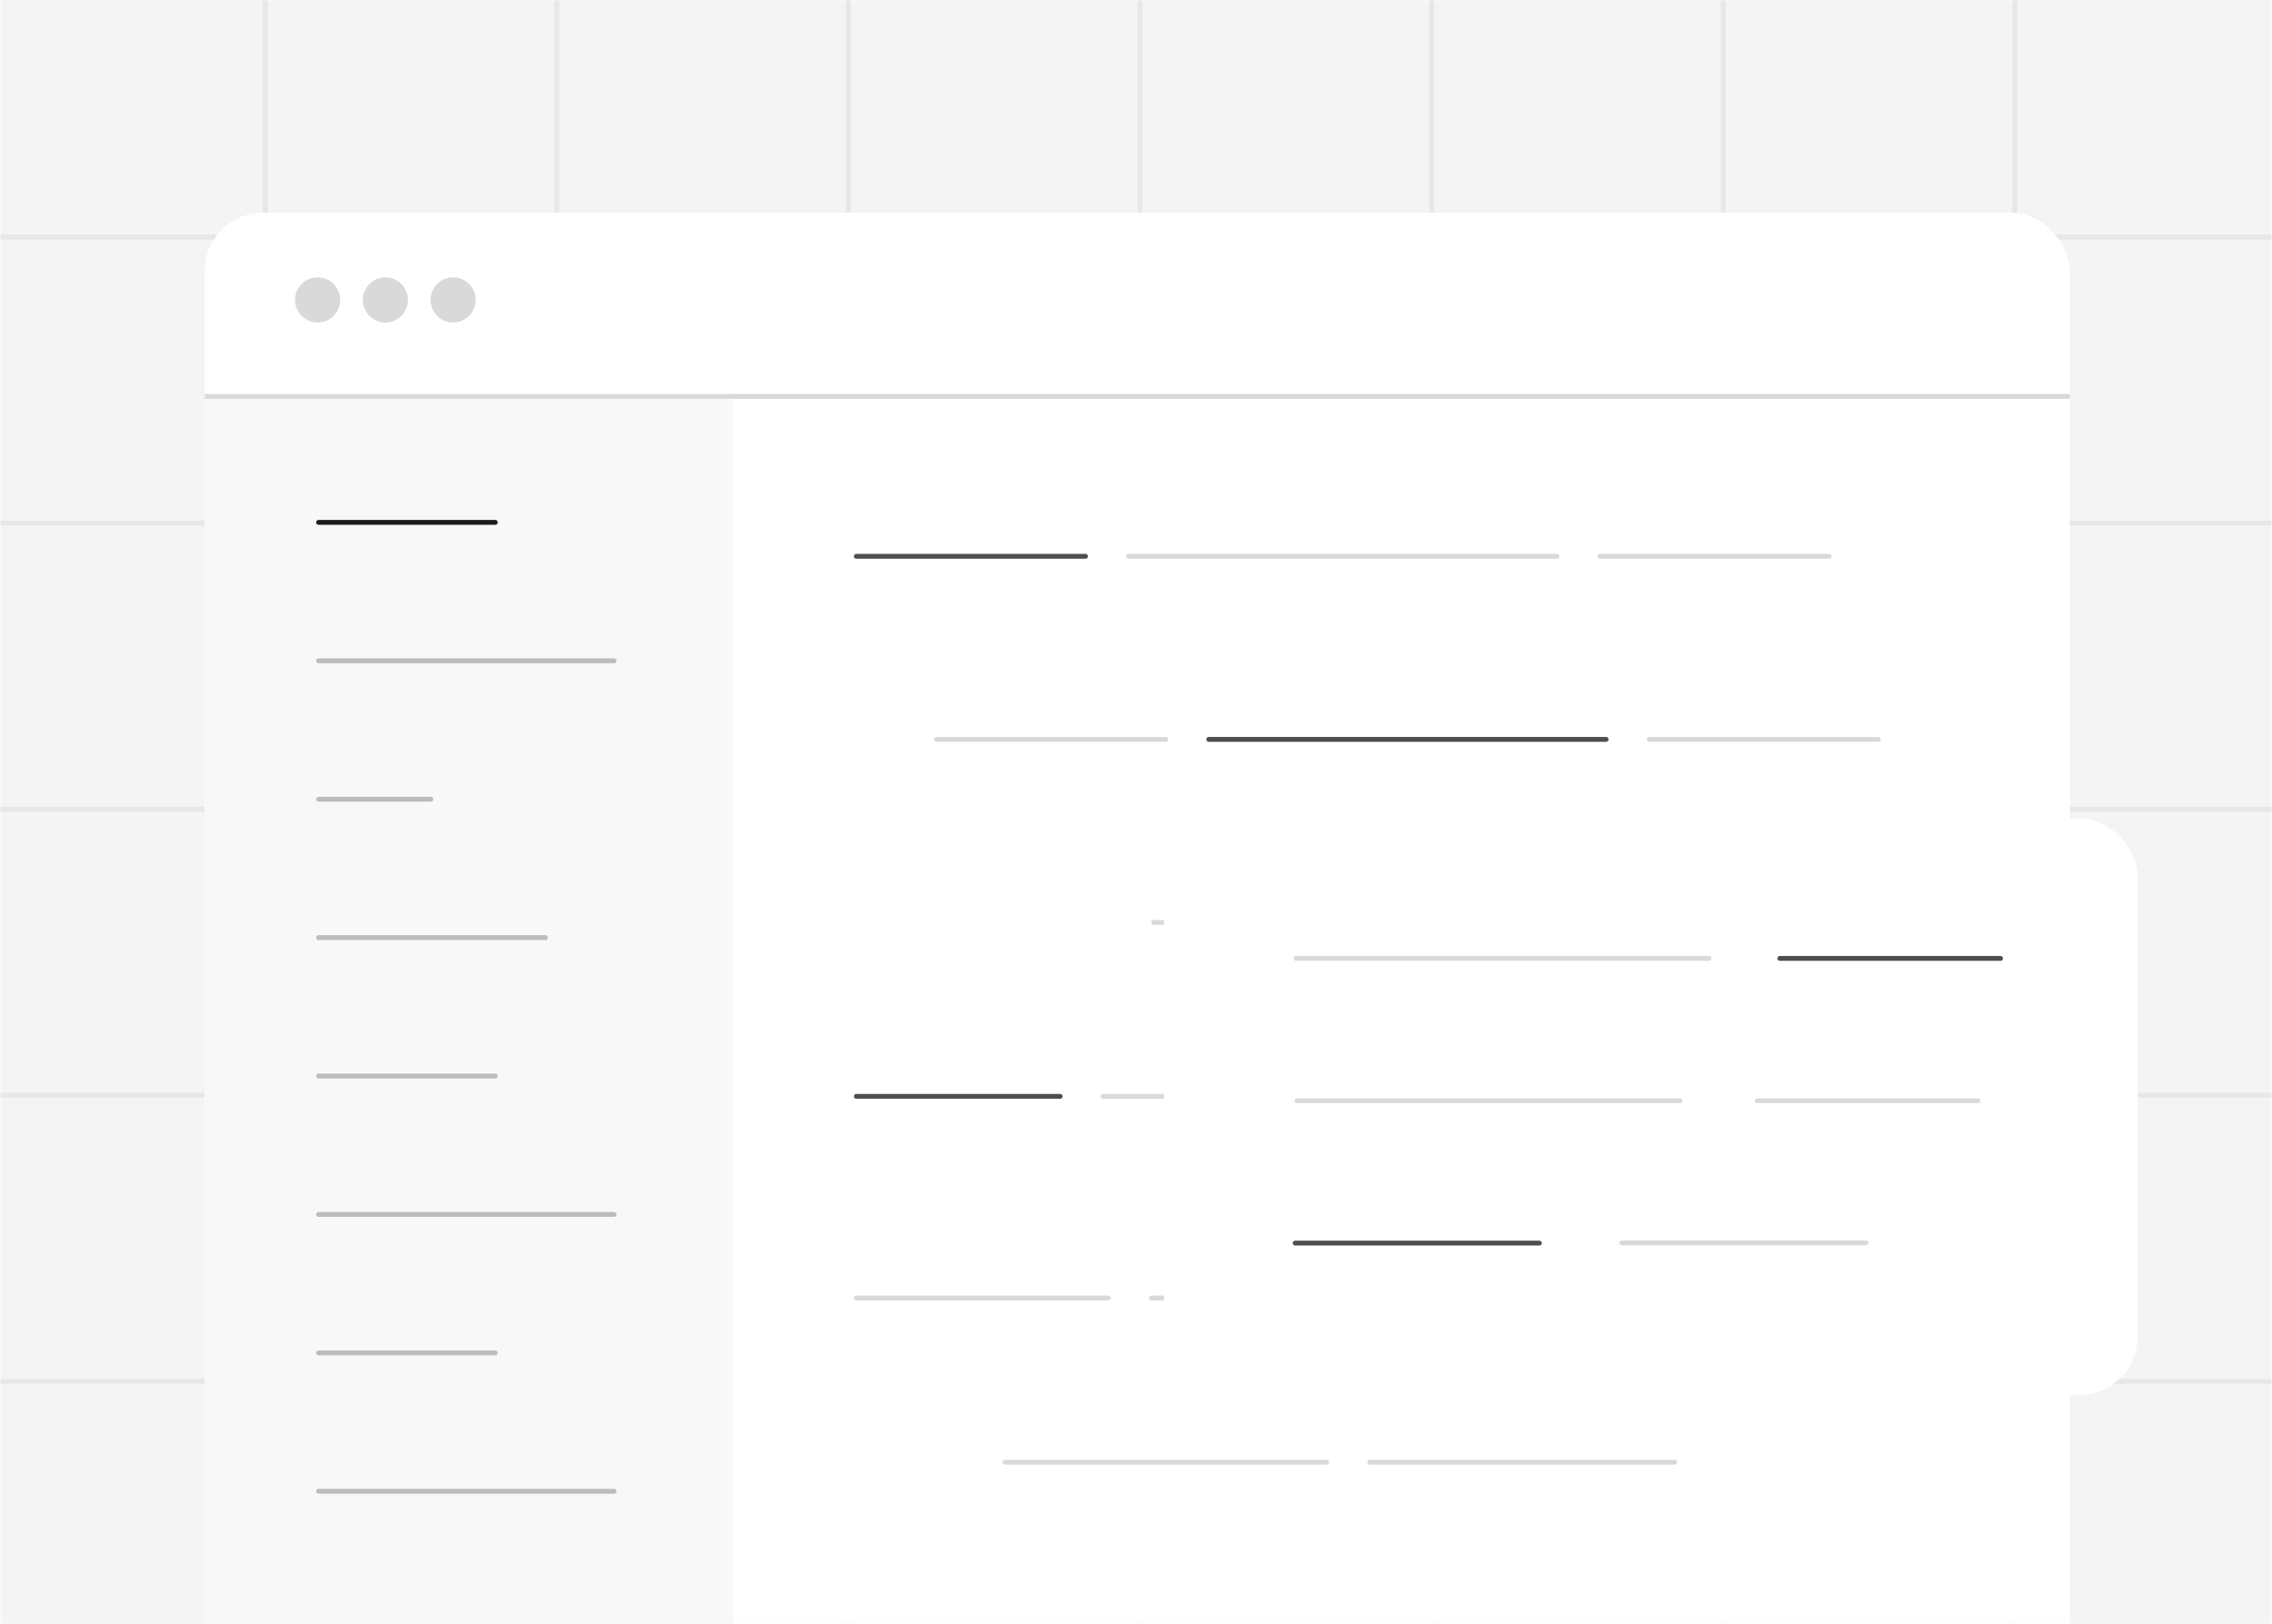 <svg width="596" height="426" viewBox="0 0 596 426" fill="none" xmlns="http://www.w3.org/2000/svg">
<g clip-path="url(#clip0_3045_328061)">
<mask id="mask0_3045_328061" style="mask-type:alpha" maskUnits="userSpaceOnUse" x="0" y="-1" width="596" height="428">
<rect y="-0.5" width="596" height="427" fill="#D9D9D9"/>
</mask>
<g mask="url(#mask0_3045_328061)">
<rect width="757.417" height="427" transform="translate(-81 -0.39)" fill="#F4F4F4"/>
<mask id="mask1_3045_328061" style="mask-type:alpha" maskUnits="userSpaceOnUse" x="-81" y="-1" width="758" height="428">
<rect x="-81" y="-0.39" width="757.417" height="427" fill="#F4F4F4"/>
</mask>
<g mask="url(#mask1_3045_328061)">
<g opacity="0.5">
<line x1="299.072" y1="-216.889" x2="299.072" y2="627.404" stroke="#D9D9D9" stroke-width="1.271"/>
<line x1="375.564" y1="-216.889" x2="375.564" y2="627.404" stroke="#D9D9D9" stroke-width="1.271"/>
<line x1="452.055" y1="-216.889" x2="452.055" y2="627.404" stroke="#D9D9D9" stroke-width="1.271"/>
<line x1="146.089" y1="-216.889" x2="146.089" y2="627.404" stroke="#D9D9D9" stroke-width="1.271"/>
<line x1="528.547" y1="-216.889" x2="528.546" y2="627.404" stroke="#D9D9D9" stroke-width="1.271"/>
<line x1="222.581" y1="-216.889" x2="222.581" y2="627.404" stroke="#D9D9D9" stroke-width="1.271"/>
<line x1="-152.167" y1="137.234" x2="720.896" y2="137.234" stroke="#D9D9D9" stroke-width="1.271"/>
<line x1="-152.167" y1="62.189" x2="720.896" y2="62.189" stroke="#D9D9D9" stroke-width="1.271"/>
<line x1="-152.167" y1="212.279" x2="720.896" y2="212.279" stroke="#D9D9D9" stroke-width="1.271"/>
<line x1="-152.167" y1="287.324" x2="720.896" y2="287.324" stroke="#D9D9D9" stroke-width="1.271"/>
<line x1="-152.167" y1="362.369" x2="720.896" y2="362.369" stroke="#D9D9D9" stroke-width="1.271"/>
<line x1="69.598" y1="-216.889" x2="69.598" y2="543.113" stroke="#D9D9D9" stroke-width="1.271"/>
</g>
<g filter="url(#filter0_d_3045_328061)">
<rect x="53.708" y="53.798" width="489.271" height="383.792" rx="15.25" fill="white"/>
</g>
<rect x="53.708" y="104.632" width="138.521" height="332.958" fill="#F8F8F8"/>
<line x1="83.573" y1="137.038" x2="129.922" y2="137.038" stroke="#1C1C1C" stroke-width="1.271" stroke-linecap="round"/>
<line opacity="0.5" x1="83.573" y1="282.276" x2="129.922" y2="282.276" stroke="#818181" stroke-width="1.271" stroke-linecap="round"/>
<line opacity="0.5" x1="83.573" y1="173.347" x2="161.094" y2="173.348" stroke="#818181" stroke-width="1.271" stroke-linecap="round"/>
<line opacity="0.5" x1="83.573" y1="318.585" x2="161.094" y2="318.585" stroke="#818181" stroke-width="1.271" stroke-linecap="round"/>
<line opacity="0.5" x1="83.573" y1="209.657" x2="113.023" y2="209.657" stroke="#818181" stroke-width="1.271" stroke-linecap="round"/>
<line opacity="0.5" x1="83.573" y1="354.895" x2="129.922" y2="354.895" stroke="#818181" stroke-width="1.271" stroke-linecap="round"/>
<line opacity="0.5" x1="83.573" y1="245.966" x2="143.079" y2="245.966" stroke="#818181" stroke-width="1.271" stroke-linecap="round"/>
<line opacity="0.5" x1="83.573" y1="391.204" x2="161.094" y2="391.204" stroke="#818181" stroke-width="1.271" stroke-linecap="round"/>
<line x1="389.953" y1="241.976" x2="473.033" y2="241.976" stroke="#D9D9D9" stroke-width="1.271" stroke-linecap="round"/>
<line x1="302.65" y1="241.976" x2="369.175" y2="241.976" stroke="#D9D9D9" stroke-width="1.271" stroke-linecap="round"/>
<line x1="317.083" y1="193.955" x2="421.324" y2="193.955" stroke="#4E4E4F" stroke-width="1.271" stroke-linecap="round"/>
<line x1="245.678" y1="193.955" x2="305.793" y2="193.955" stroke="#D9D9D9" stroke-width="1.271" stroke-linecap="round"/>
<line x1="432.616" y1="193.955" x2="492.731" y2="193.955" stroke="#D9D9D9" stroke-width="1.271" stroke-linecap="round"/>
<line x1="296.043" y1="145.933" x2="408.435" y2="145.933" stroke="#D9D9D9" stroke-width="1.271" stroke-linecap="round"/>
<line x1="224.638" y1="145.934" x2="284.752" y2="145.934" stroke="#4E4E4F" stroke-width="1.271" stroke-linecap="round"/>
<line x1="419.724" y1="145.933" x2="479.838" y2="145.933" stroke="#D9D9D9" stroke-width="1.271" stroke-linecap="round"/>
<line x1="289.4" y1="287.6" x2="405.381" y2="287.6" stroke="#D9D9D9" stroke-width="1.271" stroke-linecap="round"/>
<line x1="416.666" y1="287.6" x2="496.563" y2="287.6" stroke="#D9D9D9" stroke-width="1.271" stroke-linecap="round"/>
<line x1="224.635" y1="287.6" x2="278.107" y2="287.6" stroke="#4E4E4F" stroke-width="1.271" stroke-linecap="round"/>
<line x1="224.635" y1="340.503" x2="290.738" y2="340.503" stroke="#D9D9D9" stroke-width="1.271" stroke-linecap="round"/>
<line x1="393.279" y1="340.503" x2="509.26" y2="340.503" stroke="#4E4E4F" stroke-width="1.271" stroke-linecap="round"/>
<line x1="302.03" y1="340.503" x2="381.992" y2="340.503" stroke="#D9D9D9" stroke-width="1.271" stroke-linecap="round"/>
<line x1="263.643" y1="383.579" x2="348.041" y2="383.579" stroke="#D9D9D9" stroke-width="1.271" stroke-linecap="round"/>
<line x1="359.331" y1="383.579" x2="439.293" y2="383.579" stroke="#D9D9D9" stroke-width="1.271" stroke-linecap="round"/>
<circle cx="83.325" cy="78.677" r="5.923" fill="#D9D9D9"/>
<circle cx="101.095" cy="78.677" r="5.923" fill="#D9D9D9"/>
<circle cx="118.865" cy="78.677" r="5.923" fill="#D9D9D9"/>
<line x1="53.708" y1="103.996" x2="542.979" y2="103.996" stroke="#D9D9D9" stroke-width="1.271"/>
<g filter="url(#filter1_d_3045_328061)">
<rect x="305.333" y="212.652" width="255.437" height="151.229" rx="15.25" fill="white"/>
</g>
<line x1="0.635" y1="-0.635" x2="64.713" y2="-0.635" transform="matrix(-1 1.157e-07 6.60565e-08 1 404.458 326.737)" stroke="#4E4E4F" stroke-width="1.271" stroke-linecap="round"/>
<line x1="0.635" y1="-0.635" x2="64.713" y2="-0.635" transform="matrix(-1 1.157e-07 6.60565e-08 1 490.139 326.683)" stroke="#D9D9D9" stroke-width="1.271" stroke-linecap="round"/>
<line x1="0.635" y1="-0.635" x2="101.067" y2="-0.635" transform="matrix(-1 0 0 1 441.312 289.393)" stroke="#D9D9D9" stroke-width="1.271" stroke-linecap="round"/>
<line x1="0.635" y1="-0.635" x2="58.534" y2="-0.635" transform="matrix(-1 1.45448e-07 5.25461e-08 1 519.503 289.393)" stroke="#D9D9D9" stroke-width="1.271" stroke-linecap="round"/>
<line x1="0.635" y1="-0.635" x2="108.924" y2="-0.635" transform="matrix(-1 9.61282e-08 7.95057e-08 1 448.938 252.048)" stroke="#D9D9D9" stroke-width="1.271" stroke-linecap="round"/>
<line x1="0.635" y1="-0.635" x2="58.534" y2="-0.635" transform="matrix(-1 5.2014e-08 1.46936e-07 1 525.427 252.048)" stroke="#4E4E4F" stroke-width="1.271" stroke-linecap="round"/>
</g>
</g>
</g>
<defs>
<filter id="filter0_d_3045_328061" x="41.708" y="43.798" width="513.271" height="407.792" filterUnits="userSpaceOnUse" color-interpolation-filters="sRGB">
<feFlood flood-opacity="0" result="BackgroundImageFix"/>
<feColorMatrix in="SourceAlpha" type="matrix" values="0 0 0 0 0 0 0 0 0 0 0 0 0 0 0 0 0 0 127 0" result="hardAlpha"/>
<feOffset dy="2"/>
<feGaussianBlur stdDeviation="6"/>
<feComposite in2="hardAlpha" operator="out"/>
<feColorMatrix type="matrix" values="0 0 0 0 0.009 0 0 0 0 0.009 0 0 0 0 0.009 0 0 0 0.08 0"/>
<feBlend mode="normal" in2="BackgroundImageFix" result="effect1_dropShadow_3045_328061"/>
<feBlend mode="normal" in="SourceGraphic" in2="effect1_dropShadow_3045_328061" result="shape"/>
</filter>
<filter id="filter1_d_3045_328061" x="293.333" y="202.652" width="279.438" height="175.229" filterUnits="userSpaceOnUse" color-interpolation-filters="sRGB">
<feFlood flood-opacity="0" result="BackgroundImageFix"/>
<feColorMatrix in="SourceAlpha" type="matrix" values="0 0 0 0 0 0 0 0 0 0 0 0 0 0 0 0 0 0 127 0" result="hardAlpha"/>
<feOffset dy="2"/>
<feGaussianBlur stdDeviation="6"/>
<feComposite in2="hardAlpha" operator="out"/>
<feColorMatrix type="matrix" values="0 0 0 0 0.009 0 0 0 0 0.009 0 0 0 0 0.009 0 0 0 0.08 0"/>
<feBlend mode="normal" in2="BackgroundImageFix" result="effect1_dropShadow_3045_328061"/>
<feBlend mode="normal" in="SourceGraphic" in2="effect1_dropShadow_3045_328061" result="shape"/>
</filter>
<clipPath id="clip0_3045_328061">
<rect width="596" height="426" fill="white"/>
</clipPath>
</defs>
</svg>
